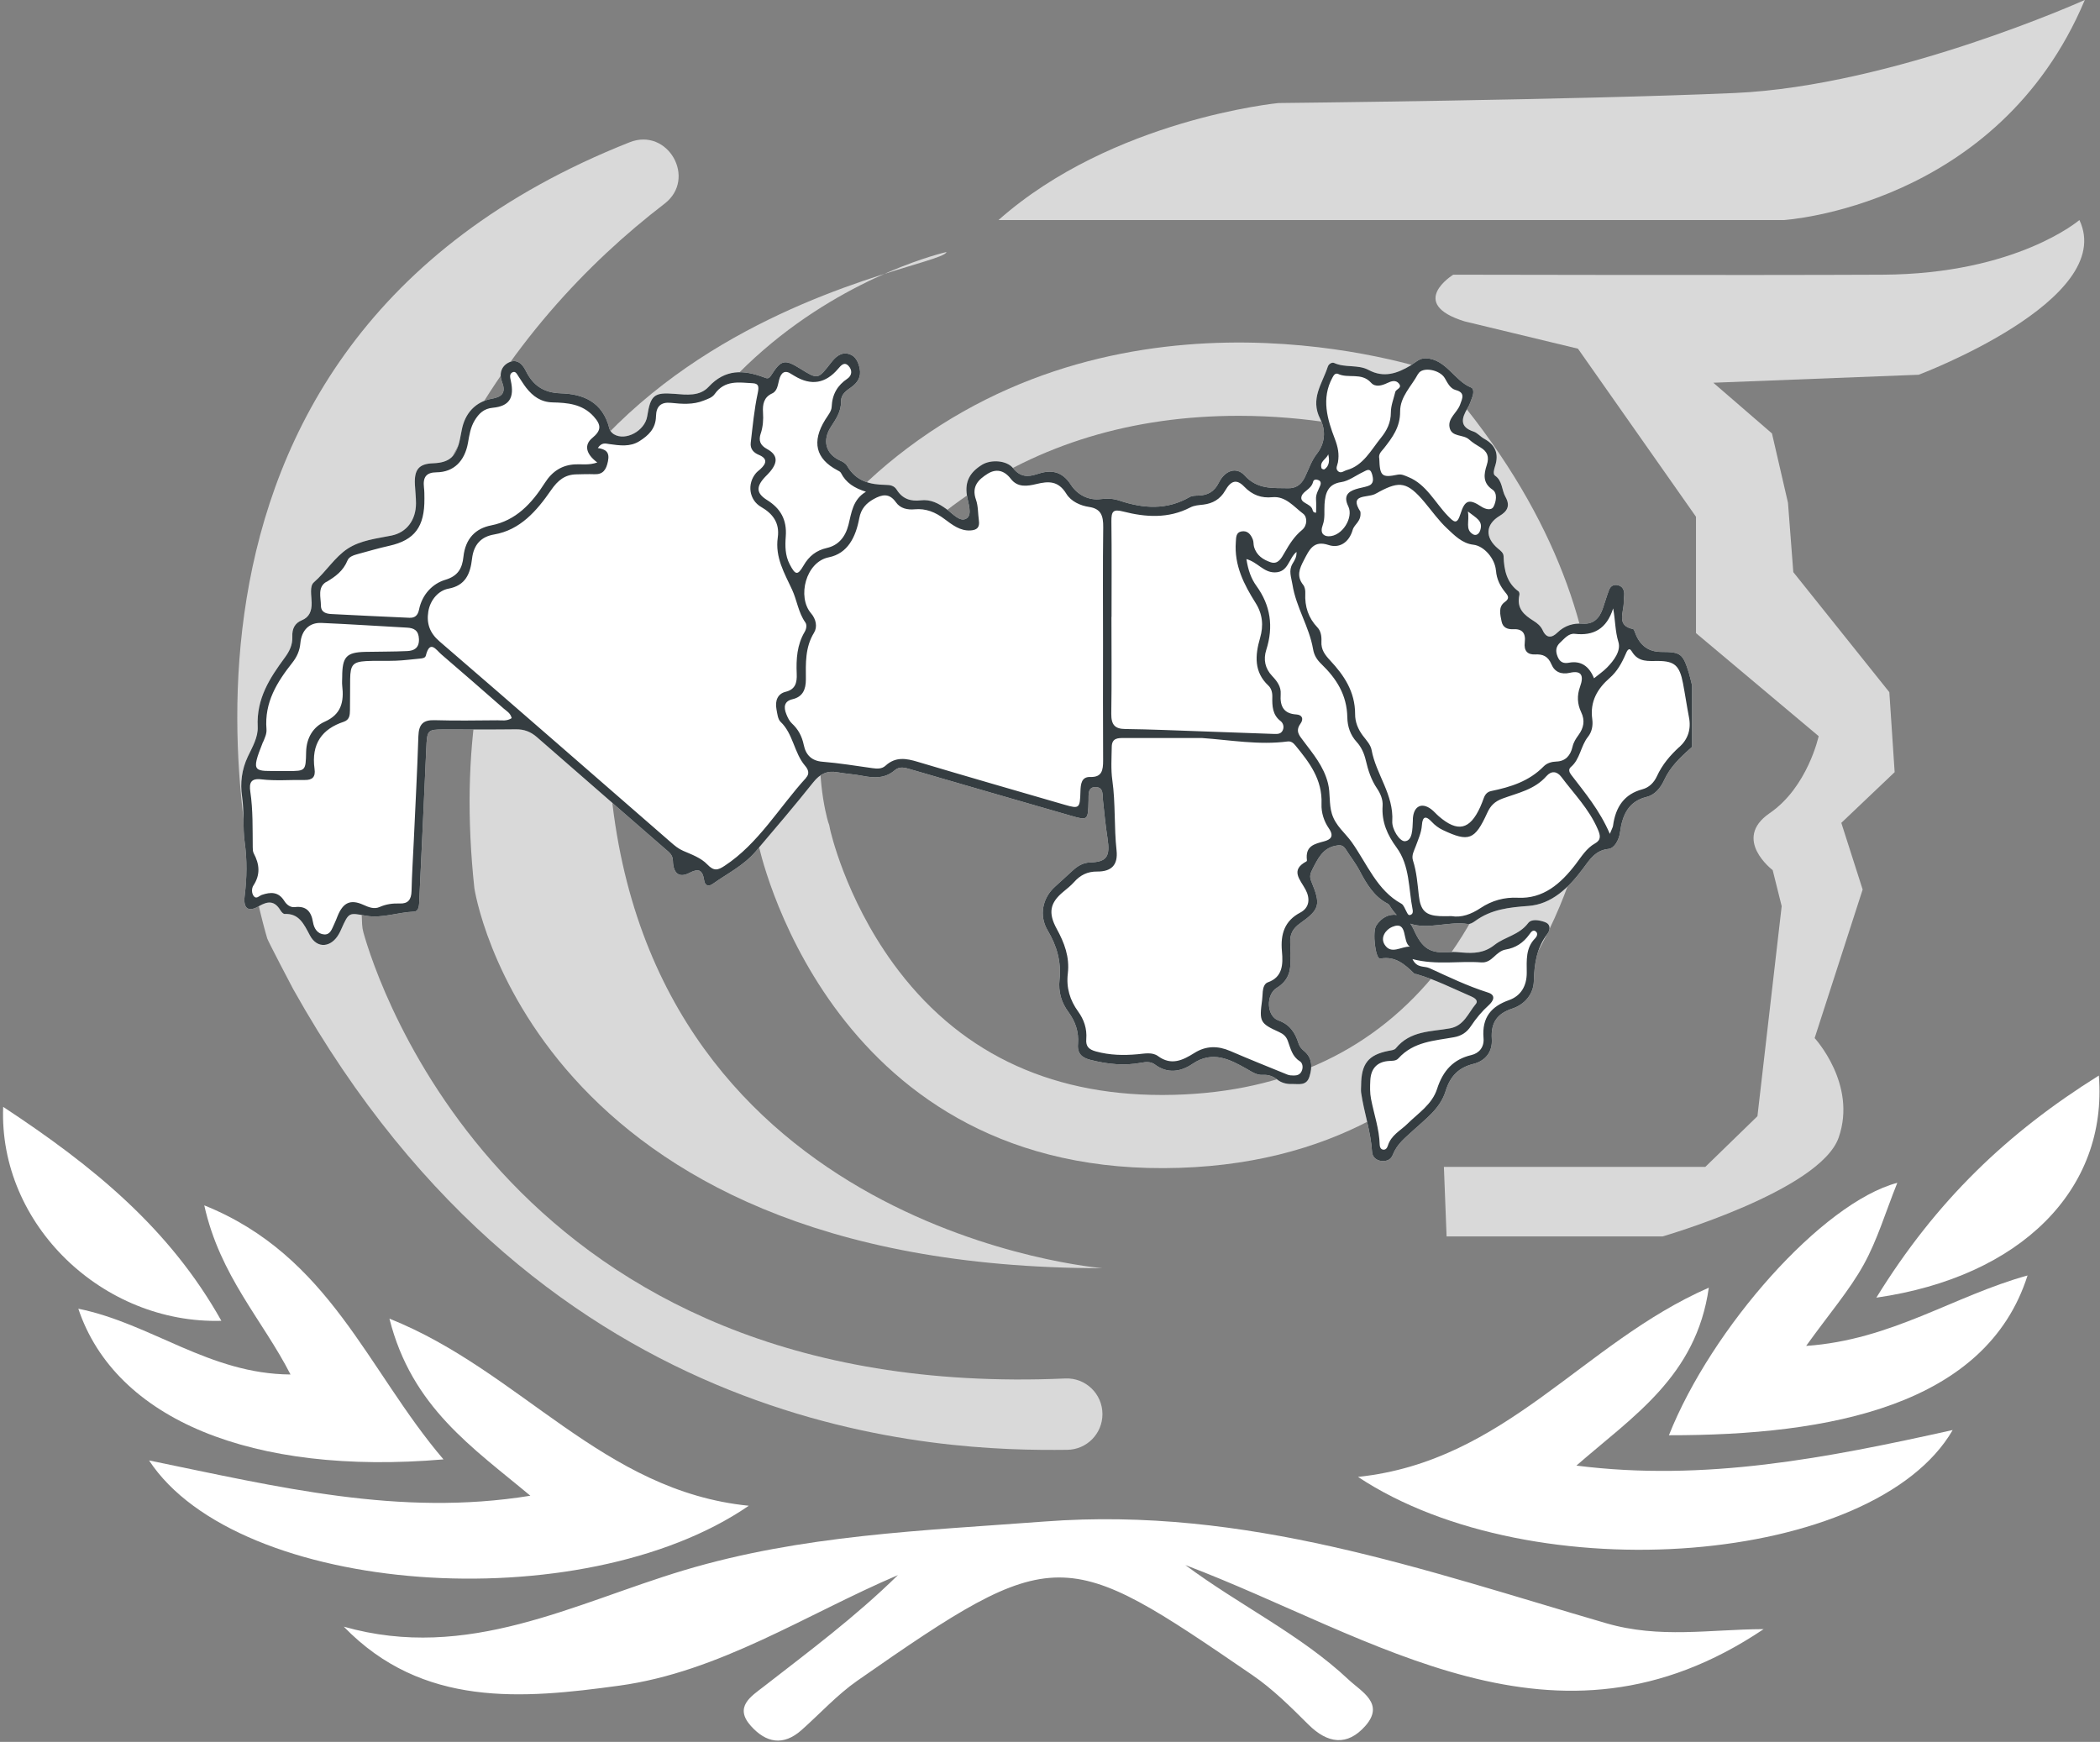 <svg width="88" height="73" viewBox="0 0 88 73" fill="none" xmlns="http://www.w3.org/2000/svg">
<rect x="0" y="0" width="88" height="73" fill="#808080" stroke="none"/>
<path d="M73.904 68.275C65.181 74.139 57.606 68.597 49.671 65.589C51.943 67.281 54.492 68.493 56.516 70.395C57.051 70.897 58.039 71.393 57.216 72.329C56.456 73.191 55.633 73.076 54.823 72.268C54.087 71.536 53.337 70.787 52.482 70.202C44.584 64.793 44.257 64.621 35.926 70.436C35.077 71.029 34.367 71.813 33.589 72.504C32.82 73.186 32.101 73.041 31.465 72.331C30.75 71.534 31.48 71.088 31.991 70.692C33.892 69.213 35.828 67.777 37.628 66.01C33.769 67.658 30.157 70.068 25.945 70.644C21.901 71.198 17.704 71.577 14.406 68.171C19.608 69.65 24.054 67.19 28.662 65.808C33.613 64.325 38.644 64.151 43.781 63.764C52.224 63.127 59.641 65.797 67.303 68.026C69.555 68.682 71.645 68.283 73.902 68.275H73.904Z" fill="white"/>
<path d="M6.242 61.204C11.663 62.315 16.735 63.574 22.224 62.684C19.825 60.674 17.254 58.985 16.319 55.262C21.834 57.467 25.245 62.489 31.378 63.104C24.375 67.911 9.969 66.872 6.244 61.202L6.242 61.204Z" fill="white"/>
<path d="M56.907 61.895C63.107 61.241 66.31 56.282 71.607 53.965C71.085 57.679 68.426 59.353 66.059 61.421C71.434 62.103 76.53 61.109 81.827 59.931C78.557 65.583 64.275 66.772 56.907 61.895Z" fill="white"/>
<path d="M18.584 61.161C10.561 61.846 4.835 59.481 3.282 54.846C6.349 55.47 8.763 57.581 12.174 57.603C11.005 55.316 9.218 53.482 8.56 50.515C13.829 52.635 15.381 57.41 18.582 61.159L18.584 61.161Z" fill="white"/>
<path d="M75.684 56.405C79.264 56.16 81.862 54.311 84.964 53.453C83.231 58.904 76.682 60.158 69.936 60.149C71.728 55.638 76.364 50.406 79.506 49.57C79.008 50.813 78.668 51.972 78.094 53.005C77.495 54.083 76.665 55.043 75.686 56.405H75.684Z" fill="white"/>
<path d="M78.628 54.383C81.144 50.303 84.131 47.464 87.951 45.075C88.334 49.841 84.694 53.51 78.628 54.383Z" fill="white"/>
<path d="M0.133 46.387C3.921 48.88 7.109 51.487 9.276 55.353C4.321 55.496 -0.062 51.331 0.133 46.387Z" fill="white"/>
<g opacity="0.7">
<path d="M87.36 -0C87.36 -0 79.353 3.605 72.69 3.898C66.026 4.19 53.576 4.318 53.576 4.318C53.576 4.318 46.618 4.989 41.841 9.223H74.745C74.745 9.223 83.715 8.677 87.362 0.002L87.36 -0Z" fill="white"/>
<path d="M87.137 9.221C87.137 9.221 84.51 11.484 78.894 11.512C73.279 11.54 60.898 11.512 60.898 11.512C60.898 11.512 58.943 12.714 61.373 13.468L66.124 14.613L71.07 21.656V26.533L76.211 30.851C76.211 30.851 75.75 32.988 74.158 34.078C72.567 35.167 74.284 36.466 74.284 36.466L74.661 37.976L73.645 46.779L71.46 48.903H60.506L60.619 51.816H69.673C69.673 51.816 76.268 49.908 77.049 47.673C77.831 45.438 76.042 43.505 76.042 43.505L78.054 37.279L77.16 34.485L79.395 32.36L79.172 29.008L75.148 23.977L74.925 21.071L74.254 18.165L71.796 16.04L80.402 15.705C80.402 15.705 88.728 12.575 87.137 9.221Z" fill="white"/>
<path d="M27.847 8.537C21.383 13.5 14.401 22.633 15.174 38.734C15.18 38.849 15.198 38.963 15.228 39.074C15.776 41.042 21.372 58.792 44.641 57.77C45.49 57.733 46.198 58.413 46.198 59.264C46.198 60.084 45.54 60.752 44.719 60.76C39.576 60.821 22.92 60.444 12.289 41.458C12.233 41.359 11.23 39.44 11.198 39.329C10.55 37.129 4.482 14.637 26.385 5.962C27.988 5.327 29.216 7.486 27.847 8.537Z" fill="white"/>
<path d="M39.661 10.562C39.494 11.4 17.362 13.747 19.878 37.22C19.878 37.22 22.226 53.148 46.201 53.148C46.201 53.148 27.256 51.639 25.578 32.861C23.902 14.083 39.661 10.562 39.661 10.562Z" fill="white"/>
<path d="M60.154 15.592C60.154 15.592 48.379 11.402 38.487 18.442C28.594 25.485 31.78 35.375 31.78 35.375C31.78 35.375 34.574 49.012 48.769 48.955C62.965 48.899 65.981 36.213 66.15 35.711C66.317 35.208 69.702 26.305 60.154 15.592ZM63.266 34.66L63.237 34.74C63.222 34.784 63.196 34.866 63.162 34.989C62.551 37.14 61.444 39.247 60.045 40.928C57.319 44.2 53.52 45.869 48.756 45.889H48.682C43.866 45.889 40.078 44.031 37.421 40.367C35.405 37.586 34.792 34.788 34.786 34.762L34.747 34.572L34.703 34.446C34.558 33.954 32.508 26.468 40.265 20.945C43.546 18.611 47.463 17.426 51.909 17.426C54.859 17.426 57.271 17.966 58.415 18.277C65.516 26.674 63.709 33.378 63.263 34.665L63.266 34.66Z" fill="white"/>
</g>
<path d="M70.78 28.227C70.522 27.389 70.435 27.323 69.619 27.321C69.088 27.321 68.723 27.059 68.525 26.533C68.501 26.47 68.471 26.371 68.43 26.362C67.711 26.219 68.053 25.652 68.042 25.232C68.04 25.112 68.066 24.991 68.062 24.87C68.053 24.701 67.977 24.573 67.815 24.53C67.633 24.48 67.492 24.549 67.423 24.733C67.326 24.989 67.252 25.253 67.161 25.513C67.016 25.927 66.763 26.167 66.325 26.137C65.929 26.109 65.569 26.213 65.262 26.511C65.034 26.735 64.805 26.765 64.645 26.412C64.562 26.232 64.419 26.117 64.268 26.022C63.878 25.777 63.538 25.509 63.67 24.93C63.681 24.887 63.664 24.807 63.635 24.785C63.146 24.43 63.025 23.902 63.007 23.308C63.003 23.168 62.88 23.077 62.776 22.992C62.215 22.524 62.247 21.979 62.843 21.619C63.142 21.44 63.308 21.214 63.085 20.82C62.925 20.539 62.964 20.149 62.65 19.934C62.553 19.867 62.607 19.675 62.65 19.54C62.825 19.003 62.65 18.637 62.195 18.388C62.039 18.304 61.912 18.139 61.751 18.087C61.158 17.892 61.238 17.535 61.504 17.095C61.591 16.952 61.643 16.784 61.702 16.623C61.751 16.487 61.764 16.288 61.65 16.242C60.946 15.961 60.597 15.049 59.752 15.016C59.477 15.006 59.313 15.194 59.109 15.317C58.548 15.655 57.985 15.844 57.353 15.506C56.905 15.265 56.374 15.424 55.911 15.213C55.813 15.17 55.677 15.25 55.638 15.376C55.41 16.08 54.891 16.71 55.324 17.559C55.564 18.027 55.534 18.572 55.183 19.018C54.949 19.315 54.839 19.679 54.674 20.012C54.52 20.32 54.297 20.469 53.979 20.461C53.331 20.446 52.697 20.521 52.156 19.926C51.811 19.547 51.33 19.714 51.077 20.223C50.882 20.614 50.607 20.755 50.226 20.768C50.1 20.773 49.958 20.77 49.851 20.831C48.896 21.383 47.917 21.314 46.926 20.985C46.668 20.898 46.423 20.879 46.137 20.916C45.646 20.983 45.161 20.757 44.877 20.318C44.487 19.714 44.008 19.681 43.448 19.872C43.066 19.999 42.748 19.989 42.456 19.623C42.189 19.289 41.529 19.248 41.156 19.475C40.63 19.798 40.435 20.19 40.515 20.742C40.565 21.078 40.752 21.552 40.515 21.719C40.24 21.914 39.922 21.522 39.654 21.329C39.324 21.091 38.993 20.918 38.584 20.968C38.177 21.017 37.821 20.918 37.577 20.523C37.466 20.346 37.293 20.322 37.109 20.32C36.47 20.309 35.879 20.177 35.502 19.529C35.433 19.41 35.316 19.352 35.194 19.296C34.593 19.014 34.454 18.453 34.818 17.89C35.026 17.567 35.251 17.253 35.244 16.818C35.24 16.521 35.465 16.374 35.667 16.231C35.929 16.045 36.098 15.798 36.026 15.45C35.97 15.177 35.853 14.912 35.571 14.835C35.244 14.743 35.015 14.956 34.826 15.198C34.274 15.909 34.279 15.913 33.523 15.443C32.882 15.044 32.732 15.073 32.308 15.74C32.202 15.906 32.124 15.854 31.994 15.807C31.164 15.499 30.391 15.458 29.694 16.212C29.319 16.617 28.769 16.545 28.273 16.506C27.411 16.437 27.262 16.552 27.121 17.448C27.024 18.057 26.212 18.497 25.724 18.198C25.646 18.15 25.562 18.059 25.54 17.972C25.259 16.829 24.425 16.511 23.496 16.483C22.797 16.461 22.342 16.169 22.03 15.534C21.874 15.218 21.64 15.038 21.326 15.188C21.006 15.341 20.904 15.668 21.04 16.017C21.235 16.515 20.962 16.645 20.611 16.71C19.936 16.833 19.477 17.308 19.345 18.044C19.323 18.163 19.299 18.28 19.275 18.399C19.126 19.131 18.84 19.389 18.153 19.415C17.553 19.436 17.352 19.675 17.387 20.318C17.4 20.578 17.432 20.835 17.432 21.093C17.432 21.788 17.045 22.314 16.408 22.444C15.778 22.572 15.113 22.639 14.569 22.994C14.026 23.35 13.658 23.965 13.153 24.404C12.963 24.569 13.056 24.967 13.06 25.258C13.066 25.606 12.965 25.864 12.649 25.994C12.356 26.113 12.235 26.347 12.25 26.683C12.265 27.027 12.127 27.302 11.925 27.573C11.306 28.415 10.741 29.277 10.799 30.455C10.821 30.897 10.572 31.315 10.383 31.713C10.132 32.248 10.058 32.811 10.143 33.379C10.238 34.017 10.167 34.665 10.253 35.291C10.359 36.053 10.349 36.787 10.253 37.545C10.186 38.087 10.411 38.232 10.847 37.978C11.217 37.764 11.498 37.734 11.748 38.145C11.789 38.214 11.869 38.307 11.93 38.303C12.527 38.277 12.729 38.712 12.986 39.2C13.292 39.78 13.889 39.709 14.206 39.133C14.238 39.074 14.271 39.013 14.296 38.951C14.626 38.21 14.619 38.253 15.345 38.379C16.009 38.494 16.67 38.232 17.339 38.206C17.573 38.197 17.562 37.905 17.571 37.699C17.671 35.59 17.77 33.48 17.863 31.371C17.898 30.594 17.907 30.572 18.599 30.57C19.607 30.57 20.616 30.578 21.623 30.565C21.96 30.561 22.238 30.663 22.502 30.895C24.293 32.462 26.093 34.02 27.886 35.585C28.031 35.711 28.191 35.815 28.198 36.072C28.21 36.599 28.455 36.804 28.88 36.586C29.263 36.387 29.438 36.434 29.508 36.895C29.544 37.14 29.707 37.155 29.867 37.043C30.48 36.607 31.162 36.276 31.669 35.681C32.481 34.725 33.297 33.77 34.079 32.787C34.363 32.43 34.662 32.289 35.08 32.363C35.441 32.428 35.812 32.447 36.173 32.519C36.645 32.61 37.094 32.625 37.497 32.278C37.694 32.107 37.917 32.17 38.138 32.235C40.377 32.887 42.616 33.535 44.858 34.18C45.594 34.392 45.594 34.388 45.615 33.55C45.622 33.298 45.568 32.967 45.934 32.987C46.25 33.004 46.196 33.309 46.22 33.545C46.276 34.076 46.328 34.606 46.41 35.133C46.527 35.897 46.384 36.122 45.68 36.144C45.384 36.153 45.161 36.291 44.951 36.482C44.706 36.705 44.465 36.932 44.219 37.151C43.686 37.625 43.528 38.364 43.905 38.998C44.286 39.639 44.478 40.302 44.398 41.058C44.344 41.567 44.476 42.013 44.771 42.411C45.059 42.803 45.217 43.241 45.172 43.758C45.137 44.155 45.343 44.33 45.698 44.419C46.406 44.599 47.108 44.674 47.831 44.536C48.015 44.501 48.227 44.486 48.392 44.609C48.927 45.012 49.481 44.917 49.97 44.586C50.809 44.014 51.536 44.393 52.262 44.806C52.478 44.93 52.671 45.064 52.922 45.047C53.137 45.034 53.334 45.094 53.509 45.233C53.697 45.385 53.916 45.437 54.144 45.43C54.419 45.421 54.748 45.523 54.873 45.116C55.001 44.709 54.988 44.328 54.644 44.044C54.538 43.955 54.458 43.864 54.414 43.726C54.271 43.267 54.046 42.935 53.57 42.764C53.074 42.587 53.039 41.688 53.5 41.402C53.934 41.134 54.1 40.763 54.07 40.246C54.057 40.003 54.081 39.761 54.066 39.518C54.044 39.15 54.182 38.907 54.468 38.704C55.311 38.108 55.354 37.916 54.947 36.93C54.867 36.735 54.906 36.607 55.003 36.417C55.228 35.982 55.426 35.562 55.941 35.449C56.14 35.406 56.272 35.399 56.394 35.592C56.582 35.893 56.805 36.17 56.97 36.484C57.266 37.047 57.583 37.58 58.148 37.87C58.176 37.885 58.206 37.907 58.221 37.935C58.319 38.099 58.421 38.234 58.529 38.344C58.221 38.297 57.897 38.44 57.671 38.788C57.498 39.057 57.641 40.209 57.838 40.174C58.464 40.057 58.862 40.406 59.265 40.804C59.285 40.824 59.328 40.815 59.358 40.824C60.147 41.053 60.885 41.428 61.639 41.753C61.764 41.807 61.974 41.92 61.84 42.08C61.522 42.459 61.351 42.987 60.762 43.096C59.973 43.241 59.099 43.184 58.488 43.936C58.425 44.012 58.282 44.02 58.174 44.042C57.338 44.211 57.045 44.577 57.037 45.478C57.037 45.582 57.024 45.688 57.037 45.79C57.158 46.626 57.444 47.422 57.496 48.276C57.509 48.486 57.673 48.637 57.899 48.655C58.111 48.672 58.284 48.605 58.371 48.384C58.546 47.934 58.897 47.674 59.226 47.368C59.742 46.89 60.35 46.463 60.578 45.727C60.777 45.079 61.143 44.735 61.745 44.586C62.226 44.466 62.55 44.098 62.514 43.544C62.466 42.821 62.769 42.468 63.373 42.268C63.884 42.099 64.263 41.669 64.276 41.108C64.294 40.371 64.402 39.717 64.842 39.139C64.98 38.955 64.98 38.725 64.729 38.639C64.499 38.561 64.181 38.498 64.038 38.684C63.657 39.189 63.066 39.256 62.628 39.6C62.191 39.947 61.754 39.956 61.273 39.919C61.115 39.906 60.952 39.884 60.796 39.899C59.937 39.973 59.607 39.776 59.237 38.949C59.198 38.86 59.15 38.779 59.099 38.71C59.85 38.968 60.731 38.596 61.507 38.723C61.602 38.738 61.725 38.665 61.814 38.6C62.492 38.104 63.248 38.026 64.047 37.967C65.019 37.896 65.734 37.209 66.325 36.415C66.617 36.021 66.856 35.633 67.401 35.577C67.653 35.551 67.843 35.202 67.886 34.884C67.986 34.141 68.246 33.582 69.006 33.396C69.331 33.318 69.582 33.034 69.738 32.69C69.985 32.151 70.386 31.759 70.907 31.3V28.731C70.851 28.506 70.819 28.357 70.775 28.211L70.78 28.227Z" fill="white"/>
<path d="M70.78 28.227C70.522 27.389 70.435 27.323 69.619 27.321C69.088 27.321 68.723 27.059 68.525 26.533C68.501 26.47 68.471 26.371 68.43 26.362C67.711 26.219 68.053 25.652 68.042 25.232C68.04 25.112 68.066 24.991 68.062 24.87C68.053 24.701 67.977 24.573 67.815 24.53C67.633 24.48 67.492 24.549 67.423 24.733C67.326 24.989 67.252 25.253 67.161 25.513C67.016 25.927 66.763 26.167 66.325 26.137C65.929 26.109 65.569 26.213 65.262 26.511C65.034 26.735 64.805 26.765 64.645 26.412C64.562 26.232 64.419 26.117 64.268 26.022C63.878 25.777 63.538 25.509 63.67 24.93C63.681 24.887 63.664 24.807 63.635 24.785C63.146 24.43 63.025 23.902 63.007 23.308C63.003 23.168 62.88 23.077 62.776 22.992C62.215 22.524 62.247 21.979 62.843 21.619C63.142 21.44 63.308 21.214 63.085 20.82C62.925 20.539 62.964 20.149 62.65 19.934C62.553 19.867 62.607 19.675 62.65 19.54C62.825 19.003 62.65 18.637 62.195 18.388C62.039 18.304 61.912 18.139 61.751 18.087C61.158 17.892 61.238 17.535 61.504 17.095C61.591 16.952 61.643 16.784 61.702 16.623C61.751 16.487 61.764 16.288 61.65 16.242C60.946 15.961 60.597 15.049 59.752 15.016C59.477 15.006 59.313 15.194 59.109 15.317C58.548 15.655 57.985 15.844 57.353 15.506C56.905 15.265 56.374 15.424 55.911 15.213C55.813 15.17 55.677 15.25 55.638 15.376C55.41 16.08 54.891 16.71 55.324 17.559C55.564 18.027 55.534 18.572 55.183 19.018C54.949 19.315 54.839 19.679 54.674 20.012C54.52 20.32 54.297 20.469 53.979 20.461C53.331 20.446 52.697 20.521 52.156 19.926C51.811 19.547 51.33 19.714 51.077 20.223C50.882 20.614 50.607 20.755 50.226 20.768C50.1 20.773 49.958 20.77 49.851 20.831C48.896 21.383 47.917 21.314 46.926 20.985C46.668 20.898 46.423 20.879 46.137 20.916C45.646 20.983 45.161 20.757 44.877 20.318C44.487 19.714 44.008 19.681 43.448 19.872C43.066 19.999 42.748 19.989 42.456 19.623C42.189 19.289 41.529 19.248 41.156 19.475C40.63 19.798 40.435 20.19 40.515 20.742C40.565 21.078 40.752 21.552 40.515 21.719C40.24 21.914 39.922 21.522 39.654 21.329C39.324 21.091 38.993 20.918 38.584 20.968C38.177 21.017 37.821 20.918 37.577 20.523C37.466 20.346 37.293 20.322 37.109 20.32C36.47 20.309 35.879 20.177 35.502 19.529C35.433 19.41 35.316 19.352 35.194 19.296C34.593 19.014 34.454 18.453 34.818 17.89C35.026 17.567 35.251 17.253 35.244 16.818C35.24 16.521 35.465 16.374 35.667 16.231C35.929 16.045 36.098 15.798 36.026 15.45C35.97 15.177 35.853 14.912 35.571 14.835C35.244 14.743 35.015 14.956 34.826 15.198C34.274 15.909 34.279 15.913 33.523 15.443C32.882 15.044 32.732 15.073 32.308 15.74C32.202 15.906 32.124 15.854 31.994 15.807C31.164 15.499 30.391 15.458 29.694 16.212C29.319 16.617 28.769 16.545 28.273 16.506C27.411 16.437 27.262 16.552 27.121 17.448C27.024 18.057 26.212 18.497 25.724 18.198C25.646 18.15 25.562 18.059 25.54 17.972C25.259 16.829 24.425 16.511 23.496 16.483C22.797 16.461 22.342 16.169 22.03 15.534C21.874 15.218 21.64 15.038 21.326 15.188C21.006 15.341 20.904 15.668 21.04 16.017C21.235 16.515 20.962 16.645 20.611 16.71C19.936 16.833 19.477 17.308 19.345 18.044C19.323 18.163 19.299 18.28 19.275 18.399C19.126 19.131 18.84 19.389 18.153 19.415C17.553 19.436 17.352 19.675 17.387 20.318C17.4 20.578 17.432 20.835 17.432 21.093C17.432 21.788 17.045 22.314 16.408 22.444C15.778 22.572 15.113 22.639 14.569 22.994C14.026 23.35 13.658 23.965 13.153 24.404C12.963 24.569 13.056 24.967 13.06 25.258C13.066 25.606 12.965 25.864 12.649 25.994C12.356 26.113 12.235 26.347 12.25 26.683C12.265 27.027 12.127 27.302 11.925 27.573C11.306 28.415 10.741 29.277 10.799 30.455C10.821 30.897 10.572 31.315 10.383 31.713C10.132 32.248 10.058 32.811 10.143 33.379C10.238 34.017 10.167 34.665 10.253 35.291C10.359 36.053 10.346 36.787 10.253 37.545C10.186 38.087 10.411 38.232 10.847 37.978C11.217 37.764 11.498 37.734 11.748 38.145C11.789 38.214 11.869 38.307 11.93 38.303C12.527 38.277 12.729 38.712 12.986 39.2C13.292 39.78 13.889 39.709 14.206 39.133C14.238 39.074 14.271 39.013 14.296 38.951C14.626 38.21 14.619 38.253 15.345 38.379C16.009 38.494 16.67 38.232 17.339 38.206C17.573 38.197 17.562 37.905 17.571 37.699C17.671 35.59 17.77 33.48 17.863 31.371C17.898 30.594 17.907 30.572 18.599 30.57C19.607 30.57 20.616 30.578 21.623 30.565C21.96 30.561 22.238 30.663 22.502 30.895C24.293 32.462 26.093 34.02 27.886 35.585C28.031 35.711 28.191 35.815 28.198 36.072C28.21 36.599 28.455 36.804 28.88 36.586C29.263 36.387 29.438 36.434 29.508 36.895C29.544 37.14 29.707 37.155 29.867 37.043C30.48 36.607 31.162 36.276 31.669 35.681C32.481 34.725 33.297 33.77 34.079 32.787C34.363 32.43 34.662 32.289 35.08 32.363C35.441 32.428 35.812 32.447 36.173 32.519C36.645 32.61 37.094 32.625 37.497 32.278C37.694 32.107 37.917 32.17 38.138 32.235C40.377 32.887 42.616 33.535 44.858 34.18C45.594 34.392 45.594 34.388 45.615 33.55C45.622 33.298 45.568 32.967 45.934 32.987C46.25 33.004 46.196 33.309 46.22 33.545C46.276 34.076 46.328 34.606 46.41 35.133C46.527 35.897 46.384 36.122 45.68 36.144C45.384 36.153 45.161 36.291 44.951 36.482C44.706 36.705 44.465 36.932 44.219 37.151C43.686 37.625 43.528 38.364 43.905 38.998C44.286 39.639 44.478 40.302 44.398 41.058C44.344 41.567 44.476 42.013 44.771 42.411C45.059 42.803 45.217 43.241 45.172 43.758C45.137 44.155 45.343 44.33 45.698 44.419C46.406 44.599 47.108 44.674 47.831 44.536C48.015 44.501 48.227 44.486 48.392 44.609C48.927 45.012 49.481 44.917 49.97 44.586C50.809 44.014 51.536 44.393 52.262 44.806C52.478 44.93 52.671 45.064 52.922 45.047C53.137 45.034 53.334 45.094 53.509 45.233C53.697 45.385 53.916 45.437 54.144 45.43C54.419 45.421 54.748 45.523 54.873 45.116C55.001 44.709 54.988 44.328 54.644 44.044C54.538 43.955 54.458 43.864 54.414 43.726C54.271 43.267 54.046 42.935 53.57 42.764C53.074 42.587 53.039 41.688 53.5 41.402C53.934 41.134 54.1 40.763 54.07 40.246C54.057 40.003 54.081 39.761 54.066 39.518C54.044 39.15 54.182 38.907 54.468 38.704C55.311 38.108 55.354 37.916 54.947 36.93C54.867 36.735 54.906 36.607 55.003 36.417C55.228 35.982 55.426 35.562 55.941 35.449C56.14 35.406 56.272 35.399 56.394 35.592C56.582 35.893 56.805 36.17 56.97 36.484C57.266 37.047 57.583 37.58 58.148 37.87C58.176 37.885 58.206 37.907 58.221 37.935C58.319 38.099 58.421 38.234 58.529 38.344C58.221 38.297 57.897 38.44 57.671 38.788C57.498 39.057 57.641 40.209 57.838 40.174C58.464 40.057 58.862 40.406 59.265 40.804C59.285 40.824 59.328 40.815 59.358 40.824C60.147 41.053 60.885 41.428 61.639 41.753C61.764 41.807 61.974 41.92 61.84 42.08C61.522 42.459 61.351 42.987 60.762 43.096C59.973 43.241 59.099 43.184 58.488 43.936C58.425 44.012 58.282 44.02 58.174 44.042C57.338 44.211 57.045 44.577 57.037 45.478C57.037 45.582 57.024 45.688 57.037 45.79C57.158 46.626 57.444 47.422 57.496 48.276C57.509 48.486 57.673 48.637 57.899 48.655C58.111 48.672 58.284 48.605 58.371 48.384C58.546 47.934 58.897 47.674 59.226 47.368C59.742 46.89 60.35 46.463 60.578 45.727C60.777 45.079 61.143 44.735 61.745 44.586C62.226 44.466 62.55 44.098 62.514 43.544C62.466 42.821 62.769 42.468 63.373 42.268C63.884 42.099 64.263 41.669 64.276 41.108C64.294 40.371 64.402 39.717 64.842 39.139C64.98 38.955 64.98 38.725 64.729 38.639C64.499 38.561 64.181 38.498 64.038 38.684C63.657 39.189 63.066 39.256 62.628 39.6C62.191 39.947 61.754 39.956 61.273 39.919C61.115 39.906 60.952 39.884 60.796 39.899C59.937 39.973 59.607 39.776 59.237 38.949C59.198 38.86 59.15 38.779 59.099 38.71C59.85 38.968 60.731 38.596 61.507 38.723C61.602 38.738 61.725 38.665 61.814 38.6C62.492 38.104 63.248 38.026 64.047 37.967C65.019 37.896 65.734 37.209 66.325 36.415C66.617 36.021 66.856 35.633 67.401 35.577C67.653 35.551 67.843 35.202 67.886 34.884C67.986 34.141 68.246 33.582 69.006 33.396C69.331 33.318 69.582 33.034 69.738 32.69C69.985 32.151 70.386 31.759 70.907 31.3V28.731C70.851 28.506 70.819 28.357 70.775 28.211L70.78 28.227ZM31.881 18.163C31.972 17.879 31.994 17.587 31.974 17.292C31.951 16.937 32.011 16.647 32.355 16.489C32.574 16.389 32.592 16.138 32.648 15.922C32.73 15.605 32.895 15.486 33.178 15.686C33.219 15.714 33.263 15.735 33.304 15.761C33.993 16.174 34.598 16.073 35.121 15.456C35.24 15.317 35.379 15.142 35.56 15.337C35.727 15.517 35.701 15.74 35.509 15.87C35.097 16.149 34.874 16.515 34.85 17.056C34.842 17.241 34.684 17.422 34.577 17.596C34.01 18.512 34.181 19.226 35.086 19.705C35.143 19.735 35.214 19.768 35.24 19.82C35.452 20.238 35.803 20.456 36.288 20.608C35.729 20.937 35.682 21.496 35.554 21.998C35.42 22.518 35.125 22.856 34.651 22.964C34.211 23.064 33.904 23.298 33.668 23.709C33.423 24.131 33.326 24.099 33.092 23.648C32.899 23.278 32.897 22.878 32.927 22.486C32.983 21.773 32.698 21.301 32.145 20.957C31.688 20.671 31.675 20.398 32.063 19.986C32.132 19.915 32.204 19.846 32.269 19.768C32.607 19.365 32.587 19.062 32.145 18.819C31.853 18.659 31.779 18.466 31.879 18.161L31.881 18.163ZM13.679 24.389C14.05 24.166 14.381 23.932 14.563 23.486C14.63 23.319 14.84 23.263 15.011 23.215C15.444 23.096 15.877 22.971 16.315 22.873C17.376 22.635 17.796 22.078 17.785 20.894C17.785 20.738 17.785 20.582 17.766 20.428C17.716 19.991 17.865 19.798 18.294 19.794C19.011 19.787 19.474 19.328 19.611 18.557C19.667 18.235 19.715 17.914 19.886 17.628C20.07 17.321 20.282 17.123 20.648 17.089C21.346 17.022 21.562 16.671 21.406 15.958C21.376 15.818 21.335 15.664 21.484 15.599C21.614 15.543 21.67 15.692 21.735 15.787C21.839 15.941 21.935 16.101 22.047 16.247C22.335 16.615 22.671 16.851 23.152 16.864C23.771 16.879 24.399 16.924 24.878 17.453C25.207 17.817 25.198 18.042 24.821 18.354C24.479 18.635 24.533 19.012 25.029 19.382C24.678 19.503 24.39 19.447 24.109 19.46C23.561 19.486 23.147 19.742 22.831 20.238C22.277 21.108 21.616 21.816 20.583 22.018C19.938 22.143 19.503 22.561 19.42 23.334C19.37 23.815 19.193 24.14 18.662 24.298C18.14 24.454 17.69 24.898 17.558 25.554C17.506 25.805 17.372 25.901 17.151 25.89C16.066 25.84 14.979 25.792 13.894 25.734C13.684 25.723 13.45 25.675 13.448 25.375C13.445 25.028 13.298 24.612 13.673 24.385L13.679 24.389ZM11.022 31.105C11.091 30.931 11.182 30.76 11.167 30.561C11.074 29.428 11.616 28.577 12.246 27.778C12.445 27.527 12.56 27.267 12.588 26.947C12.638 26.412 12.96 26.085 13.467 26.106C14.665 26.158 15.86 26.238 17.055 26.303C17.346 26.319 17.543 26.416 17.556 26.784C17.569 27.168 17.339 27.271 17.071 27.285C16.482 27.313 15.89 27.306 15.299 27.319C14.513 27.339 14.342 27.527 14.34 28.365C14.34 28.486 14.327 28.61 14.34 28.729C14.422 29.42 14.296 29.94 13.608 30.245C13.144 30.451 12.841 30.901 12.828 31.514C12.813 32.311 12.802 32.311 12.075 32.313C11.979 32.313 11.882 32.313 11.787 32.313C10.656 32.3 10.483 32.439 11.018 31.102L11.022 31.105ZM20.847 30.186C19.968 30.193 19.087 30.208 18.21 30.182C17.748 30.169 17.549 30.336 17.532 30.853C17.486 32.307 17.406 33.758 17.341 35.211C17.309 35.919 17.261 36.627 17.246 37.337C17.237 37.712 17.092 37.877 16.752 37.864C16.464 37.853 16.183 37.889 15.908 38.011C15.672 38.115 15.446 38.019 15.217 37.916C14.684 37.677 14.374 37.827 14.145 38.394C14.099 38.505 14.06 38.619 14.006 38.725C13.911 38.92 13.848 39.176 13.588 39.161C13.309 39.143 13.159 38.914 13.116 38.647C13.038 38.169 12.809 37.961 12.356 38.015C12.17 38.037 12.014 37.92 11.912 37.755C11.667 37.363 11.338 37.381 10.977 37.502C10.864 37.539 10.743 37.699 10.632 37.554C10.537 37.428 10.543 37.225 10.619 37.11C10.92 36.653 10.875 36.215 10.632 35.761C10.595 35.691 10.591 35.594 10.591 35.507C10.582 34.73 10.604 33.95 10.489 33.177C10.435 32.809 10.511 32.608 10.955 32.662C11.555 32.733 12.168 32.677 12.776 32.688C13.079 32.692 13.231 32.571 13.181 32.224C13.034 31.163 13.506 30.546 14.403 30.249C14.647 30.167 14.662 29.972 14.665 29.762C14.673 29.329 14.667 28.896 14.673 28.463C14.682 27.865 14.786 27.737 15.347 27.705C15.763 27.681 16.178 27.707 16.594 27.689C16.928 27.677 17.261 27.631 17.595 27.601C17.692 27.592 17.818 27.581 17.844 27.477C18.015 26.795 18.277 27.237 18.491 27.421C19.368 28.172 20.241 28.935 21.11 29.697C21.231 29.803 21.387 29.877 21.443 30.096C21.235 30.23 21.04 30.186 20.852 30.186H20.847ZM33.778 32.599C32.648 33.836 31.782 35.356 30.365 36.285C30.086 36.469 29.919 36.521 29.638 36.226C29.376 35.951 28.981 35.81 28.628 35.657C28.427 35.57 28.269 35.438 28.109 35.297C24.88 32.491 21.66 29.671 18.42 26.882C18.008 26.529 17.868 26.13 17.948 25.63C18.03 25.128 18.385 24.744 18.797 24.669C19.507 24.538 19.708 24.045 19.78 23.419C19.851 22.8 20.183 22.488 20.707 22.399C21.794 22.213 22.487 21.418 23.091 20.543C23.381 20.121 23.68 19.891 24.143 19.88C24.399 19.874 24.655 19.865 24.91 19.874C25.267 19.887 25.404 19.692 25.477 19.328C25.555 18.945 25.384 18.828 25.051 18.776C25.222 18.525 25.376 18.59 25.536 18.611C25.965 18.67 26.402 18.739 26.799 18.486C27.165 18.252 27.479 17.972 27.489 17.446C27.498 17.015 27.71 16.842 28.117 16.883C28.576 16.931 29.044 16.968 29.492 16.786C29.657 16.719 29.839 16.669 29.95 16.513C30.374 15.915 30.967 16.03 31.537 16.06C31.779 16.073 31.816 16.179 31.753 16.474C31.606 17.156 31.541 17.86 31.459 18.557C31.429 18.819 31.587 18.975 31.797 19.062C32.171 19.218 32.122 19.423 31.864 19.659C31.803 19.716 31.734 19.763 31.68 19.826C31.294 20.279 31.392 20.957 31.894 21.245C32.373 21.522 32.68 21.903 32.592 22.527C32.474 23.363 32.875 24.027 33.194 24.716C33.399 25.162 33.456 25.675 33.746 26.083C33.822 26.189 33.791 26.36 33.72 26.481C33.399 27.018 33.36 27.62 33.386 28.231C33.404 28.621 33.326 28.894 32.919 28.993C32.587 29.076 32.472 29.366 32.537 29.719C32.572 29.903 32.594 30.141 32.708 30.249C33.237 30.747 33.276 31.553 33.733 32.088C33.861 32.237 33.943 32.415 33.778 32.592V32.599ZM46.222 26.983C46.222 28.61 46.215 30.236 46.226 31.865C46.228 32.285 46.174 32.577 45.689 32.562C45.314 32.549 45.284 32.863 45.275 33.181C45.256 33.877 45.226 33.903 44.617 33.727C42.564 33.132 40.509 32.54 38.46 31.928C37.977 31.782 37.531 31.702 37.109 32.088C36.953 32.231 36.756 32.22 36.559 32.192C35.861 32.094 35.164 31.98 34.465 31.923C34.023 31.889 33.77 31.648 33.683 31.226C33.605 30.849 33.449 30.563 33.183 30.316C33.079 30.221 33.007 30.07 32.951 29.929C32.828 29.628 32.864 29.383 33.211 29.303C33.631 29.205 33.772 28.904 33.77 28.469C33.765 27.798 33.735 27.129 34.112 26.516C34.261 26.273 34.198 25.948 33.986 25.701C33.399 25.019 33.761 23.551 34.729 23.356C35.522 23.196 35.859 22.514 36.007 21.721C36.08 21.32 36.301 21.087 36.615 20.913C36.955 20.725 37.261 20.649 37.544 21.05C37.73 21.314 38.032 21.372 38.33 21.344C38.8 21.301 39.197 21.463 39.582 21.754C39.905 21.994 40.236 22.258 40.671 22.23C40.929 22.213 41.063 22.113 41.02 21.814C40.979 21.524 40.994 21.212 40.899 20.944C40.695 20.374 41.02 20.088 41.377 19.861C41.726 19.638 42.07 19.692 42.358 20.067C42.646 20.443 43.056 20.374 43.43 20.285C43.931 20.164 44.344 20.138 44.684 20.692C44.883 21.017 45.273 21.191 45.637 21.245C46.137 21.32 46.237 21.613 46.23 22.102C46.209 23.729 46.222 25.357 46.222 26.986V26.983ZM58.026 39.594C57.823 39.28 58.085 38.951 58.334 38.847C59.02 38.559 58.745 39.462 59.079 39.672C58.713 39.661 58.299 40.016 58.026 39.594ZM62.081 40.332C62.286 40.35 62.451 40.241 62.598 40.103C62.745 39.966 62.899 39.828 63.092 39.795C63.51 39.726 63.837 39.514 64.092 39.154C64.155 39.065 64.244 38.935 64.365 39.042C64.46 39.124 64.398 39.254 64.335 39.319C63.928 39.722 63.975 40.246 63.978 40.765C63.98 41.328 63.724 41.74 63.237 41.913C62.509 42.171 62.091 42.619 62.167 43.507C62.2 43.88 61.987 44.139 61.654 44.217C60.915 44.391 60.471 44.854 60.22 45.636C60.008 46.29 59.428 46.651 58.973 47.102C58.683 47.388 58.295 47.568 58.156 48.018C58.126 48.115 58.057 48.206 57.94 48.176C57.853 48.152 57.821 48.07 57.816 47.977C57.799 47.312 57.576 46.695 57.453 46.056C57.403 45.807 57.409 45.538 57.422 45.281C57.444 44.796 57.693 44.521 58.139 44.469C58.297 44.449 58.486 44.482 58.598 44.356C59.244 43.644 60.11 43.62 60.933 43.468C61.236 43.412 61.459 43.275 61.641 43C61.853 42.68 62.1 42.383 62.384 42.128C62.574 41.956 62.711 41.707 62.351 41.595C61.507 41.328 60.705 40.943 59.9 40.573C59.683 40.473 59.378 40.588 59.189 40.194C60.205 40.458 61.147 40.261 62.081 40.334V40.332ZM65.383 26.925C65.565 26.754 65.738 26.533 65.994 26.563C66.771 26.654 67.326 26.36 67.599 25.498C67.692 25.998 67.679 26.449 67.819 26.905C67.934 27.278 67.629 27.683 67.345 27.973C67.185 28.138 66.994 28.265 66.797 28.426C66.591 27.915 66.247 27.679 65.743 27.774C65.526 27.815 65.37 27.757 65.275 27.527C65.177 27.293 65.19 27.103 65.381 26.925H65.383ZM62.689 23.91C62.715 24.276 62.869 24.571 63.085 24.833C63.213 24.985 63.261 25.086 63.053 25.234C62.776 25.433 62.867 25.76 62.923 26.041C62.975 26.306 63.174 26.379 63.404 26.369C63.765 26.349 63.945 26.505 63.895 26.923C63.852 27.271 64.006 27.443 64.333 27.427C64.64 27.412 64.865 27.488 65.015 27.845C65.145 28.159 65.424 28.279 65.784 28.196C66.256 28.088 66.39 28.294 66.21 28.785C66.078 29.147 66.096 29.506 66.256 29.84C66.431 30.202 66.362 30.509 66.147 30.804C66.039 30.953 65.942 31.098 65.896 31.295C65.812 31.663 65.602 31.902 65.223 31.915C65.026 31.921 64.826 31.977 64.688 32.118C64.066 32.751 63.293 32.984 62.49 33.151C62.33 33.184 62.239 33.283 62.18 33.439C62.133 33.567 62.085 33.697 62.029 33.82C61.595 34.778 61.084 34.892 60.296 34.212C60.183 34.115 60.086 33.996 59.969 33.909C59.575 33.617 59.246 33.783 59.207 34.292C59.205 34.327 59.207 34.362 59.205 34.396C59.187 34.741 59.196 35.237 58.869 35.254C58.652 35.265 58.325 34.758 58.343 34.422C58.408 33.292 57.665 32.46 57.476 31.43C57.437 31.211 57.251 31.016 57.11 30.83C56.909 30.563 56.783 30.256 56.786 29.929C56.786 28.98 56.316 28.296 55.74 27.679C55.523 27.445 55.354 27.23 55.374 26.882C55.385 26.669 55.35 26.446 55.211 26.299C54.83 25.901 54.67 25.426 54.698 24.859C54.705 24.744 54.678 24.595 54.611 24.513C54.321 24.151 54.453 23.83 54.637 23.48C54.869 23.034 55.044 22.631 55.675 22.841C56.112 22.986 56.528 22.752 56.684 22.206C56.755 21.959 57.059 21.855 57.007 21.442C56.528 20.703 57.258 20.866 57.604 20.712C57.678 20.679 57.747 20.636 57.819 20.597C58.648 20.16 58.977 20.188 59.696 21.048C60.006 21.418 60.3 21.831 60.636 22.143C60.935 22.423 61.271 22.776 61.738 22.828C62.195 22.878 62.652 23.419 62.687 23.915L62.689 23.91ZM55.504 21.13C55.536 20.647 55.657 20.285 56.201 20.205C56.517 20.16 56.812 19.926 57.117 19.783C57.255 19.718 57.411 19.584 57.494 19.865C57.556 20.082 57.578 20.283 57.325 20.368C57.158 20.424 56.983 20.446 56.816 20.5C56.469 20.61 56.294 20.801 56.5 21.221C56.727 21.684 56.253 22.481 55.67 22.475C55.48 22.468 55.298 22.36 55.43 22C55.534 21.717 55.484 21.422 55.504 21.132V21.13ZM61.511 21.435C61.857 21.71 62.163 21.825 62.026 22.232C61.977 22.379 61.853 22.468 61.723 22.39C61.383 22.184 61.589 21.851 61.511 21.435ZM59.425 15.675C59.596 15.35 60.335 15.491 60.543 15.846C60.664 16.054 60.768 16.283 61.002 16.346C61.403 16.452 61.286 16.688 61.182 16.965C61.058 17.297 60.669 17.524 60.742 17.905C60.824 18.336 61.314 18.189 61.565 18.421C61.71 18.553 61.881 18.655 62.048 18.756C62.325 18.925 62.416 19.14 62.304 19.486C62.18 19.867 62.122 20.238 62.544 20.521C62.763 20.669 62.693 21.032 62.587 21.232C62.492 21.411 62.241 21.342 62.068 21.227C61.572 20.9 61.385 20.946 61.203 21.53C61.056 22 60.935 21.892 60.669 21.617C60.134 21.063 59.77 20.3 59.023 19.995C58.871 19.934 58.741 19.859 58.568 19.893C57.905 20.03 57.821 19.952 57.799 19.224C57.752 19.016 57.899 18.912 57.998 18.782C58.347 18.334 58.676 17.903 58.672 17.245C58.67 16.619 59.15 16.186 59.421 15.675H59.425ZM55.837 15.822C55.889 15.729 55.934 15.64 56.054 15.662C56.495 15.883 57.048 15.588 57.455 16.041C57.635 16.24 57.907 16.16 58.135 16.052C58.306 15.969 58.49 15.911 58.622 16.075C58.774 16.266 58.499 16.301 58.468 16.43C58.401 16.712 58.284 16.996 58.284 17.279C58.284 17.715 58.115 18.042 57.871 18.345C57.448 18.867 57.126 19.512 56.435 19.701C56.316 19.733 56.201 19.854 56.077 19.753C55.943 19.642 56.045 19.501 56.067 19.371C56.125 19.029 56.069 18.741 55.937 18.395C55.623 17.576 55.358 16.701 55.837 15.822ZM55.66 19.04C55.72 19.298 55.709 19.527 55.497 19.67C55.473 19.685 55.387 19.651 55.378 19.623C55.291 19.33 55.581 19.246 55.66 19.04ZM54.544 20.794C54.609 20.58 54.953 20.5 55.023 20.197C55.051 20.077 55.172 20.082 55.267 20.129C55.358 20.175 55.356 20.268 55.324 20.35C55.248 20.539 55.133 20.708 55.148 20.931C55.161 21.115 55.151 21.301 55.151 21.485C55.023 21.489 55.014 21.405 54.997 21.351C54.914 21.084 54.451 21.097 54.542 20.794H54.544ZM46.579 25.853C46.579 24.519 46.59 23.187 46.573 21.853C46.568 21.429 46.646 21.329 47.066 21.437C48.006 21.678 48.963 21.741 49.875 21.268C50.059 21.173 50.241 21.171 50.432 21.147C50.813 21.1 51.131 20.926 51.341 20.56C51.584 20.138 51.822 20.064 52.142 20.398C52.485 20.753 52.864 20.883 53.319 20.837C53.873 20.783 54.217 21.234 54.607 21.528C54.789 21.665 54.791 22.022 54.559 22.213C54.245 22.47 54.031 22.806 53.832 23.157C53.691 23.404 53.552 23.666 53.243 23.562C52.94 23.458 52.656 23.285 52.55 22.916C52.522 22.819 52.537 22.704 52.5 22.611C52.413 22.388 52.273 22.226 52.023 22.271C51.79 22.314 51.8 22.524 51.787 22.715C51.714 23.694 52.132 24.5 52.61 25.26C52.913 25.738 52.953 26.219 52.803 26.737C52.589 27.473 52.545 28.162 53.15 28.731C53.275 28.848 53.321 29.023 53.316 29.203C53.308 29.593 53.323 29.961 53.663 30.219C53.76 30.293 53.821 30.446 53.758 30.594C53.684 30.769 53.531 30.762 53.386 30.758C52.379 30.724 51.372 30.684 50.365 30.65C49.295 30.613 48.223 30.565 47.153 30.552C46.722 30.548 46.562 30.379 46.568 29.905C46.59 28.556 46.575 27.204 46.575 25.853H46.579ZM55.491 35.258C55.09 35.369 54.687 35.442 54.767 36.053C54.767 36.068 54.759 36.092 54.748 36.099C54.055 36.465 54.481 36.859 54.705 37.275C54.908 37.653 54.88 38.039 54.484 38.247C53.838 38.587 53.652 39.139 53.719 39.864C53.771 40.421 53.749 40.952 53.128 41.168C52.989 41.218 52.931 41.387 52.916 41.551C52.905 41.673 52.903 41.794 52.888 41.913C52.766 42.816 52.797 42.888 53.602 43.252C53.782 43.334 53.899 43.438 53.966 43.624C54.081 43.94 54.15 44.278 54.464 44.471C54.585 44.544 54.62 44.733 54.544 44.893C54.479 45.036 54.354 45.073 54.221 45.073C54.126 45.073 54.027 45.069 53.94 45.032C53.145 44.709 52.348 44.389 51.558 44.048C51.036 43.823 50.542 43.819 50.046 44.131C49.566 44.432 49.085 44.67 48.528 44.261C48.288 44.083 47.965 44.155 47.679 44.181C47.086 44.235 46.508 44.224 45.923 44.064C45.633 43.983 45.494 43.86 45.52 43.548C45.555 43.109 45.423 42.727 45.178 42.39C44.836 41.917 44.675 41.396 44.747 40.796C44.829 40.105 44.6 39.507 44.284 38.931C43.913 38.255 43.998 37.833 44.561 37.37C44.712 37.244 44.87 37.121 45.003 36.973C45.271 36.668 45.576 36.521 45.979 36.525C46.566 36.529 46.856 36.259 46.789 35.639C46.681 34.661 46.75 33.673 46.612 32.696C46.547 32.239 46.581 31.763 46.588 31.297C46.594 30.923 46.852 30.929 47.103 30.929C48.19 30.931 49.278 30.929 50.365 30.929C51.562 31.014 52.758 31.232 53.955 31.074C54.102 31.055 54.2 31.137 54.286 31.243C54.862 31.947 55.419 32.657 55.378 33.693C55.363 34.063 55.486 34.427 55.685 34.715C55.928 35.066 55.74 35.189 55.491 35.258ZM59.109 38.342C59.008 38.377 58.981 38.282 58.94 38.208C58.873 38.091 58.823 37.926 58.724 37.872C57.702 37.316 57.286 36.196 56.641 35.289C56.361 34.897 55.971 34.615 55.813 34.106C55.683 33.684 55.755 33.253 55.649 32.828C55.469 32.109 55.023 31.594 54.614 31.046C54.44 30.817 54.276 30.637 54.494 30.331C54.642 30.126 54.566 29.957 54.323 29.942C53.812 29.911 53.628 29.621 53.667 29.091C53.691 28.772 53.505 28.536 53.308 28.328C53.013 28.017 52.933 27.64 53.063 27.235C53.375 26.256 53.24 25.37 52.651 24.556C52.433 24.255 52.303 23.904 52.231 23.43C52.706 23.562 52.944 23.991 53.42 23.988C53.992 23.986 53.992 23.41 54.33 23.129C54.341 23.352 54.245 23.488 54.163 23.625C53.99 23.919 54.109 24.181 54.159 24.493C54.312 25.457 54.86 26.256 55.023 27.198C55.07 27.479 55.196 27.659 55.382 27.839C55.995 28.432 56.443 29.117 56.459 30.063C56.465 30.444 56.584 30.804 56.851 31.094C57.043 31.304 57.162 31.564 57.232 31.86C57.329 32.278 57.459 32.685 57.704 33.043C57.847 33.255 57.955 33.511 57.938 33.766C57.89 34.453 58.146 35.005 58.52 35.514C59.086 36.283 59.02 37.238 59.196 38.121C59.213 38.203 59.209 38.305 59.111 38.338L59.109 38.342ZM66.834 35.349C66.483 35.548 66.273 35.895 66.028 36.218C65.403 37.036 64.668 37.677 63.601 37.623C63.042 37.595 62.516 37.74 62.044 38.054C61.647 38.318 61.238 38.465 60.824 38.394C60.625 38.394 60.482 38.401 60.337 38.394C59.742 38.364 59.527 38.162 59.456 37.536C59.4 37.041 59.365 36.54 59.211 36.064C59.14 35.841 59.257 35.657 59.324 35.471C59.428 35.18 59.562 34.903 59.584 34.585C59.612 34.18 59.77 34.197 59.995 34.44C60.132 34.587 60.287 34.704 60.467 34.788C61.548 35.299 61.803 35.204 62.319 34.074C62.457 33.766 62.631 33.591 62.962 33.467C63.601 33.229 64.302 33.099 64.805 32.525C65.011 32.291 65.247 32.32 65.428 32.56C65.959 33.27 66.587 33.9 66.953 34.749C67.068 35.014 67.103 35.198 66.836 35.349H66.834ZM70.373 31.302C69.991 31.652 69.658 32.04 69.433 32.53C69.305 32.809 69.095 33.006 68.824 33.078C68.075 33.277 67.7 33.807 67.594 34.606C67.585 34.671 67.546 34.732 67.46 34.946C67.025 33.939 66.409 33.218 65.836 32.465C65.758 32.363 65.714 32.239 65.827 32.144C66.215 31.819 66.239 31.258 66.546 30.877C66.706 30.676 66.76 30.41 66.724 30.143C66.617 29.39 66.951 28.852 67.453 28.413C67.763 28.142 67.956 27.798 68.12 27.419C68.166 27.313 68.252 27.085 68.378 27.297C68.66 27.774 69.084 27.696 69.493 27.7C70.169 27.707 70.383 27.891 70.524 28.629C70.615 29.104 70.684 29.58 70.775 30.054C70.875 30.563 70.732 30.979 70.375 31.306L70.373 31.302Z" fill="#353D41"/>
</svg>
